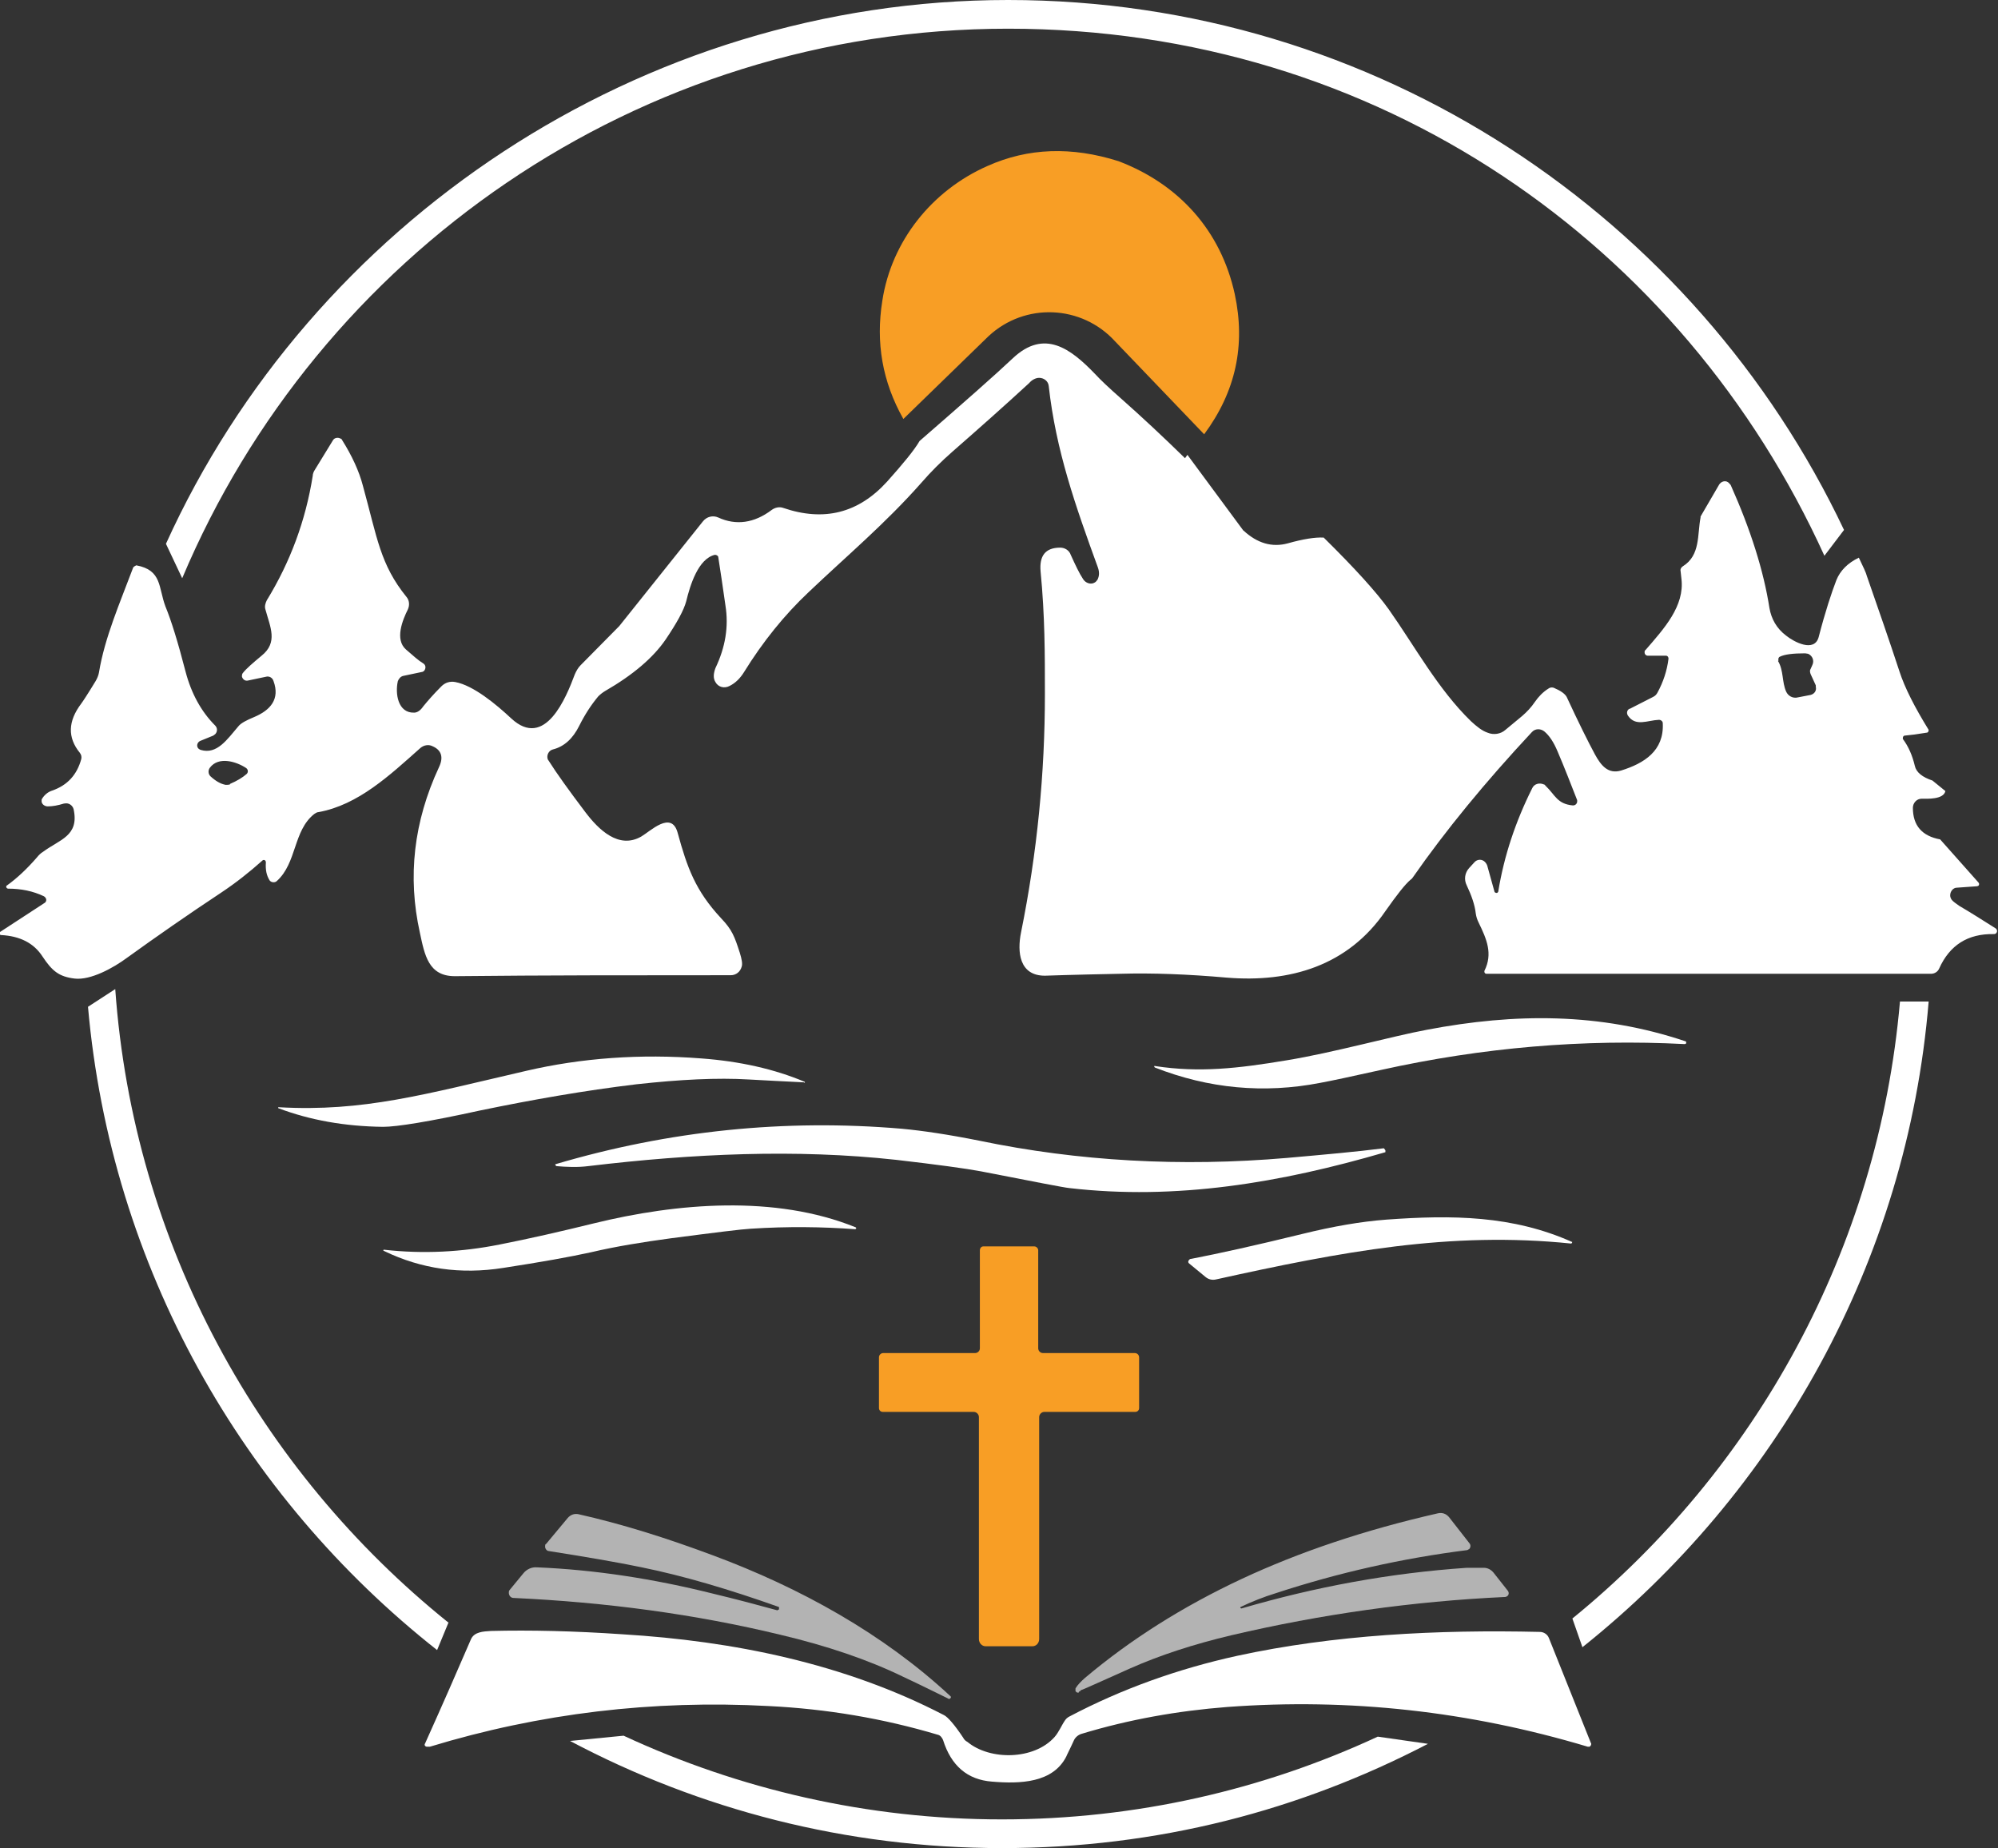 <?xml version="1.0" encoding="UTF-8"?>
<svg id="Layer_1" xmlns="http://www.w3.org/2000/svg" version="1.1" viewBox="0 0 417.8 386.4">
  <rect x="0" y="0" width="417.8" height="386.4" fill="#333333" stroke="none"/>
  <!-- Generator: Adobe Illustrator 29.2.1, SVG Export Plug-In . SVG Version: 2.1.0 Build 116)  -->
  <defs>
    <style>
      .st0 {
        fill: #f89e25;
      }

      .st1 {
        fill: #fff;
      }

      .st2 {
        fill: #b3b3b3;
      }
    </style>
  </defs>
  <path class="st1" d="M288.1,363.1c-23.9,11.1-50.5,17.3-78.6,17.3s-55-6.3-79.1-17.5l-11.2,1.1c27,14.3,57.7,22.4,90.3,22.4s62.4-7.9,89.1-21.8l-10.5-1.5Z"/>
  <path class="st1" d="M248.3,95.1l11.6,15.7c0,0,0,.1.1.1,2.9,2.7,6,3.6,9.3,2.7,3.2-.9,5.7-1.3,7.5-1.2,6.6,6.5,11.1,11.5,13.6,15,5.5,7.8,10.3,16.7,17.2,23.4,1.2,1.1,2.3,2,3.5,2.4,1.2.5,2.7.3,3.7-.6,2.8-2.4,4.5-3.4,6.2-5.9.7-1,1.6-2,2.9-2.8.3-.2.7-.2,1-.1,1.4.6,2.3,1.2,2.7,1.9,2.5,5.4,4.5,9.4,5.9,12,1.3,2.4,2.8,4.2,5.5,3.4,4.8-1.5,9-4.1,8.7-9.9,0-.4-.4-.7-.8-.7,0,0,0,0,0,0-2.4.1-4.9,1.5-6.5-.9-.3-.5-.2-1.1.3-1.4,0,0,0,0,.1,0l4.9-2.5c.4-.2.7-.5.9-.9,1.2-2.2,2-4.6,2.3-7.1,0-.3-.2-.6-.5-.6,0,0,0,0,0,0h-3.8c-.4,0-.7-.3-.7-.7,0-.2,0-.4.2-.5,3.9-4.5,8.2-9.2,7.5-14.9-.1-1.1-.2-1.7-.2-1.8,0-.3.2-.6.5-.8,3.7-2.3,3-6.6,3.7-10.2,0,0,0-.2,0-.2l3.9-6.7c.4-.6,1.2-.9,1.8-.5.2.1.4.4.6.6,4.2,9.4,6.9,18,8.1,25.7.4,2.3,1.5,4.3,3.5,5.8,1.6,1.3,5.9,3.6,6.8.3,1.4-5.4,2.7-9.3,3.7-11.9.8-2,2.4-3.6,4.7-4.7.9,1.9,1.5,3.1,1.7,3.9,2.3,6.6,4.6,13.2,6.8,19.9,1.1,3.4,3.2,7.5,6.1,12.2,0,.3-.1.6-.5.6-1.8.3-3.3.5-4.5.6-.2,0-.4.2-.4.5,0,0,0,.2,0,.2,1.2,1.6,2,3.5,2.5,5.6.3,1.4,1.6,2.4,3.7,3.1l2.7,2.2c-.4,1.8-3.8,1.6-5,1.6-1,0-1.8.9-1.8,1.9,0,3.7,1.9,5.9,5.7,6.6l8,9c.2.2.2.5,0,.7,0,0-.2.1-.3.1l-4.2.3c-.8,0-1.4.8-1.4,1.6,0,.3.1.6.3.9.3.4.9.8,1.6,1.3,2.4,1.4,4.9,3,7.6,4.7.3.2.4.6.2.9-.1.2-.3.3-.6.3-5.4-.1-9.2,2.3-11.4,7.2-.3.7-1,1.1-1.7,1.1h-93c-.2,0-.4-.2-.4-.4,0,0,0-.1,0-.2,1.8-3.6.5-6.6-1.2-10.1-.3-.6-.5-1.2-.6-1.9-.2-1.8-.9-3.8-1.9-5.9-.6-1.2-.4-2.6.5-3.6l1.1-1.2c.6-.7,1.6-.7,2.2-.1.2.2.4.5.5.8l1.5,5.4c0,.2.3.3.5.3.1,0,.3-.2.3-.3,1.2-7.4,3.6-14.6,7.1-21.6.4-.9,1.5-1.2,2.4-.8.2,0,.3.2.4.3,2,1.9,2.4,3.8,5.7,4.1.5,0,.8-.3.9-.7,0-.1,0-.3,0-.4-1.3-3.3-2.6-6.7-4.1-10.2-.8-1.9-1.7-3.3-2.8-4.2-.8-.6-1.9-.6-2.6.2-9.7,10.4-18,20.5-24.9,30.4-.1.1-.2.3-.4.4-1.2,1-2.9,3.2-5.3,6.6-7.8,11.4-19.9,15-33.2,13.9-8-.7-15.4-1-22.3-.8-10.4.2-15.6.4-15.7.4-5.4,0-5.8-5-5-9,3.4-16.8,5-33.4,5-49.9,0-8.4,0-16.3-.9-25.6-.3-3.3,1-5,4.1-5,1,0,1.9.6,2.2,1.5,1,2.2,1.8,3.9,2.6,5.1.5.8,1.6,1.2,2.4.7.2-.1.4-.3.6-.6.4-.8.4-1.6.1-2.5-4.7-12.9-8.8-24.5-10.3-38-.1-1-1-1.7-2-1.7-.7,0-1.5.4-2.1,1.1-5.1,4.7-10.4,9.4-16,14.3-2.4,2.1-4.6,4.3-6.5,6.5-7.6,8.6-15.5,15.2-23.6,22.9-5.1,4.8-9.6,10.4-13.5,16.7-.8,1.3-1.8,2.3-3,2.9-1.1.6-2.4.3-3-.8,0,0,0,0,0,0-.5-.8-.4-1.8,0-2.9,2.1-4.4,2.8-8.7,2.1-13.1-.6-4.2-1.1-7.6-1.5-10.1,0-.3-.4-.5-.7-.5,0,0,0,0,0,0-3.5.8-5.2,6.4-6,9.7-.5,1.9-2,4.6-4.3,8-2.6,3.8-6.8,7.4-12.7,10.8-.5.3-1,.7-1.4,1.1-1.5,1.8-2.8,3.8-4,6.2-1.3,2.6-3.1,4.3-5.5,4.9-.8.2-1.3,1.1-1.1,1.9,0,.1.1.3.2.4,1.7,2.7,4.3,6.3,7.7,10.8,2.8,3.7,7,7.8,11.7,5.1,1.9-1.1,6.3-5.5,7.6-.8,2,7.3,3.7,12.1,9.1,17.9,2.3,2.4,2.8,3.8,3.9,7.2.4,1.3.6,2.3.4,2.9-.3,1.1-1.2,1.8-2.3,1.8-19.7,0-38.9,0-57.7.2-5.5,0-6.3-4.4-7.3-9.1-2.6-11.7-1.3-23.2,4-34.6,1-2.1.5-3.6-1.4-4.4-.8-.4-1.8-.2-2.5.4-6.4,5.7-13,11.9-21.3,13.4-.3,0-.6.2-.9.4-4.4,3.5-3.6,10.2-7.8,14-.4.4-1.1.3-1.4,0,0,0,0,0-.1-.1-.7-1.1-.9-2.3-.8-3.8,0-.3-.2-.5-.4-.5-.1,0-.2,0-.3.1-2.8,2.5-5.6,4.7-8.6,6.7-7.1,4.7-13.7,9.3-19.8,13.7-2.7,2-7.5,4.7-10.9,4.3-3.3-.4-4.7-1.6-6.7-4.6-1.8-2.8-4.7-4.3-8.7-4.5-.2,0-.3-.2-.3-.4,0-.1,0-.2.2-.3l9.2-6c.4-.2.5-.8.2-1.1,0-.1-.2-.2-.3-.3-2.3-1.1-4.8-1.6-7.5-1.6-.2,0-.4-.2-.4-.4,0-.1,0-.2.2-.3,2.1-1.5,4.2-3.5,6.2-5.8.4-.5.8-.9,1.3-1.2,3.5-2.6,7.6-3.3,6.4-8.9-.2-.8-1-1.4-1.9-1.2,0,0,0,0-.1,0-1.3.4-2.4.6-3.4.6-.7,0-1.3-.5-1.3-1.1,0-.2,0-.4.1-.5.5-.8,1.2-1.4,2.1-1.7,3.2-1.1,5.2-3.3,6.1-6.6.1-.5,0-.9-.3-1.3-2.6-3.2-2.5-6.6.3-10.3.3-.4,1.3-1.9,3-4.7.3-.5.6-1.2.7-1.8,1.2-7.3,4.4-14.6,7.1-21.8,0-.2.3-.4.7-.6,5.4,1,4.6,4.6,6.1,8.6,1.2,2.9,2.6,7.4,4.2,13.6,1.2,4.6,3.3,8.4,6.2,11.3.5.5.5,1.3,0,1.8-.1.1-.3.2-.4.3l-2.7,1.1c-.5.2-.8.8-.6,1.3.1.3.4.5.7.6,3.4,1,5.5-2.2,7.9-5,.5-.6,1.6-1.2,3.3-1.9,3.3-1.4,5.4-3.7,4-7.5-.2-.7-.9-1.1-1.6-.9l-3.8.8c-.5.1-1-.2-1.2-.8,0-.3,0-.6.2-.8.7-.9,2.1-2.1,3.9-3.6,3.5-2.8,1.8-6,.8-9.7-.2-.6,0-1.3.3-1.9,4.9-8,8.1-16.6,9.6-26,0-.4.2-.9.4-1.2l3.8-6.2c.3-.6,1.1-.7,1.6-.4.2,0,.3.2.4.4,2,3.2,3.5,6.4,4.3,9.5,3,10.9,3.6,16.4,9.1,23.2.6.7.7,1.7.3,2.6-1.1,2.2-2.8,6.3-.4,8.4,1.5,1.3,2.6,2.3,3.6,2.9.5.3.6.9.3,1.4-.1.2-.4.4-.6.4l-3.8.8c-.6.1-1,.6-1.2,1.1-.6,2.6,0,6.7,3.4,6.6.6,0,1.3-.4,1.9-1.3.9-1.1,2.1-2.5,3.8-4.2.8-.8,1.8-1.1,2.9-.9,3.8.7,8.6,4.7,11.7,7.6,7.1,6.6,11.5-4.4,13.3-9.2.3-.7.7-1.4,1.2-1.9l8.1-8.2,17.5-21.9c.8-1,2.1-1.3,3.2-.8,3.7,1.7,7.5,1.2,11.2-1.6.7-.5,1.6-.7,2.4-.4,8.5,2.9,15.7,1.1,21.7-5.5,3.4-3.8,5.7-6.6,6.8-8.5,9.2-8,15.8-13.8,19.5-17.3,6.6-6.2,12.1-2,17.2,3.3,1.1,1.2,2.9,2.9,5.4,5.1,4.4,3.9,8.8,8,13.4,12.5ZM371.8,138.2c1.2,2,.8,4.4,1.7,6.4.4.9,1.4,1.5,2.5,1.2l2.6-.5c.8-.2,1.3-.9,1.1-1.7,0-.1,0-.2,0-.3l-1.1-2.4c-.1-.3-.2-.7,0-1l.4-.9c.4-.9,0-1.9-.9-2.3-.2,0-.4-.1-.7-.1-2.4,0-4.2.2-5.2.7-.3.1-.4.5-.3.8,0,0,0,0,0,0ZM48.1,163.9c1.4-.6,2.6-1.3,3.5-2.1.3-.3.3-.8,0-1.1,0,0,0,0-.1-.1-2.1-1.4-5.8-2.5-7.6-.1-.4.5-.4,1.3.1,1.8,1.1,1,2.1,1.6,3.2,1.8.3,0,.6,0,.9-.1Z"/>
  <path class="st1" d="M241.4,223.1c0,0-.1-.2,0-.2,0,0,0-.1.2,0,9.2,1.4,17.2.5,27.4-1.2,9.8-1.6,21.9-5,29.4-6.4,18.4-3.5,36.1-3.6,54,2.4.2,0,.2.2.2.4,0,.1-.2.2-.3.2-21.1-1.1-42.3.7-63.5,5.4-6.3,1.4-10.5,2.3-12.7,2.7-11.8,2.3-23.4,1.2-34.6-3.2Z"/>
  <path class="st1" d="M168.2,226.3c-4.2-.2-8-.4-11.6-.6-6.6-.4-14.4,0-23.5,1-10.8,1.3-21.7,3.2-32.8,5.5-10.5,2.3-17.3,3.4-20.2,3.4-8-.1-15.3-1.4-21.9-3.9,0,0-.1-.1,0-.2,0,0,0,0,.1,0,17.7,1,30.5-2.7,51.7-7.6,11.6-2.7,23.9-3.6,36.7-2.6,8,.6,15.2,2.2,21.6,4.9,0,0,0,0,0,.2,0,0,0,0-.1,0Z"/>
  <path class="st1" d="M116.3,243.7c0,0-.2-.1-.2-.2,0,0,0-.1.1-.1,23.7-7,47.9-9.5,72.4-7.4,4.3.4,9.7,1.2,16.2,2.5,20.7,4.3,42.2,5.5,64.3,3.6,7.9-.7,14.6-1.3,20.1-2,0,0,.1,0,.2,0l.3.4c0,.1,0,.3,0,.4,0,0,0,0,0,0-21.9,6.4-43.8,10.1-66.1,7.5-1.1-.1-7.2-1.3-18.5-3.5-3.2-.6-9.1-1.4-17.7-2.4-21-2.3-42.5-1.3-64.3,1.3-2.3.3-4.6.2-6.9,0Z"/>
  <path class="st1" d="M80.2,261.5c0,0-.1,0,0-.2,0,0,0,0,.2,0,8,.9,16.1.5,24.1-1.1,6.1-1.2,12.7-2.7,19.6-4.4,17.5-4.3,38-6,54.8.8.1,0,.2.2.1.3,0,0-.1.1-.2.1-6.8-.5-14.1-.6-21.8-.1-1.9.1-7.5.8-16.7,2-5.9.8-11.5,1.7-16.6,2.9-4.5,1-10.7,2.1-18.5,3.3-8.9,1.4-17.1.2-24.8-3.5Z"/>
  <path class="st1" d="M328.7,259.6c0,0,.1.2,0,.3,0,0-.1.1-.2.1-25.2-2.6-48,1.7-74.2,7.5-.8.2-1.6,0-2.2-.5l-3.4-2.8c-.3-.2-.3-.6,0-.8,0-.1.2-.2.4-.2,5.7-1.1,13.4-2.8,23.2-5.2,6.5-1.6,12.3-2.6,17.6-3,13.7-1,26.4-.9,38.9,4.7Z"/>
  <path class="st0" d="M210.8,260.6c3.1,0,5,0,5.5,0,.4,0,.8.4.8.8v20.5c0,.5.4,1,1,1h19.2c.5,0,.9.4.9.9h0v10.6c0,.5-.4.8-.8.8h-19c-.6,0-1.1.5-1.1,1.1v46.4c0,.8-.6,1.5-1.4,1.5-.5,0-2.2,0-4.9,0s-4.4,0-4.9,0c-.8,0-1.4-.7-1.4-1.5v-46.4c0-.6-.5-1.1-1.1-1.1h-19c-.5,0-.8-.4-.8-.8h0v-10.6c0-.5.4-.9.9-.9h19.2c.5,0,1-.4,1-1h0v-20.5c0-.4.3-.8.7-.8.6,0,2.4,0,5.6,0Z"/>
  <g>
    <path class="st2" d="M162.6,336.6c.1,0,.3,0,.3-.2,0,0,0,0,0,0v-.4s0,0,0,0c-10.4-3.7-19.9-6.5-28.7-8.3-5.3-1.1-11.8-2.2-19.4-3.4-.5,0-.9-.6-.8-1.1,0-.2,0-.3.2-.4l4.5-5.4c.6-.7,1.4-1,2.3-.8,8.9,2,18.2,4.9,28.1,8.6,18.3,6.8,35.6,16.4,49.6,29.4.2.1.2.4,0,.5-.1.1-.3.2-.5,0-1.7-.8-4.8-2.4-9.3-4.5-7.4-3.6-16-6.5-25.7-8.8-17.8-4.3-36.4-6.8-55.8-7.7-.6,0-1-.5-1-1.1,0-.2,0-.4.2-.6l2.8-3.4c.7-.9,1.8-1.4,2.9-1.3,12.1.5,24.4,2.4,36.8,5.5,5,1.2,9.5,2.4,13.5,3.5Z"/>
    <path class="st2" d="M225.6,353.7c0,.2,0,.2-.2.2-.3,0-.6-.3-.5-.6,0,0,0-.2,0-.3.5-.8,1.2-1.5,2-2.2,9.5-8,20.4-14.9,32.8-20.7,12-5.6,25.6-10.2,41-13.7.9-.2,1.7.1,2.3.8l4.3,5.5c.3.4.2.9-.1,1.2-.1,0-.3.2-.4.2-13.5,1.7-26.9,4.7-40,9-2.6.8-5.1,1.8-7.4,2.9,0,0-.1.1,0,.2h0c0,0,.1.1.2.1,15.4-4.5,31-7.4,47.1-8.5.8,0,2,0,3.6,0,.8,0,1.5.4,2,1l3,3.8c.3.4.2.9-.1,1.1-.1.1-.3.2-.5.2-19.3.9-38.4,3.6-57.2,8-8,1.9-15,4.2-21.1,6.9-6.5,2.9-10,4.5-10.4,4.6,0,0-.1,0-.1.2Z"/>
  </g>
  <path class="st1" d="M332.7,364.4c.1.3,0,.6-.3.8-.1,0-.3,0-.4,0-24.7-7.4-49.8-10.2-75.4-8.3-10.3.8-20.5,2.6-30.4,5.6-.7.2-1.3.7-1.6,1.3-1,2.2-1.6,3.3-1.6,3.4-2.8,5.6-9.7,5.8-15.6,5.3-5.1-.4-8.5-3.3-10.2-8.7-.2-.5-.6-1-1.1-1.1-11.4-3.4-23.2-5.4-35.4-6-24.2-1.3-47.8,1.5-70.8,8.5-.3,0-.5,0-.7,0-.4-.1-.5-.4-.3-.7,3.6-8,6.8-15.3,9.6-21.8.7-1.5,2.5-1.6,4.2-1.7,8.2-.2,17.3,0,27.5.7,23.1,1.4,46.4,6.1,67.2,16.9.8.4,2.2,2,4,4.7.2.4.5.7.9.9,4.7,3.9,13.9,3.8,18.2-1,.9-1,1.5-2.5,2.2-3.5.2-.3.5-.6.9-.8,11-5.8,22.8-10,35.1-12.7,20.3-4.4,41.8-5.5,63.3-5,.8,0,1.6.5,1.9,1.3l8.8,22Z"/>
  <path class="st0" d="M206.7,70.3c7.6-7.1,19.5-6.6,26.5,1.1l18.6,19.4c6.6-8.9,8.7-18.6,6.4-29.3-2.9-13.3-11.7-23-24.3-27.8-9.8-3.1-18.9-2.8-27.4,1-11.6,5.1-20.1,15.7-22,28.2-1.4,8.7,0,16.9,4.4,24.7l17.9-17.4Z"/>
  <path class="st1" d="M93.7,339.2c-39.4-31.7-65.8-79-69.6-132.4l-5.7,3.7c4.8,54.4,32.3,102.4,73,134.5l2.4-5.8Z"/>
  <g>
    <path class="st1" d="M381.5,116.2l4.1-5.4C354.6,45.4,287.9,0,210.8,0S65.1,46.7,34.7,113.7l3.4,7.2C66.5,53.5,133.2,6,210.8,6s141.2,45.3,170.7,110.2Z"/>
    <path class="st1" d="M397.3,209.4c-4.5,51.9-30.3,97.9-68.5,129l2.1,6c40.5-32.3,67.9-80.5,72.4-135h-6Z"/>
  </g>
</svg>